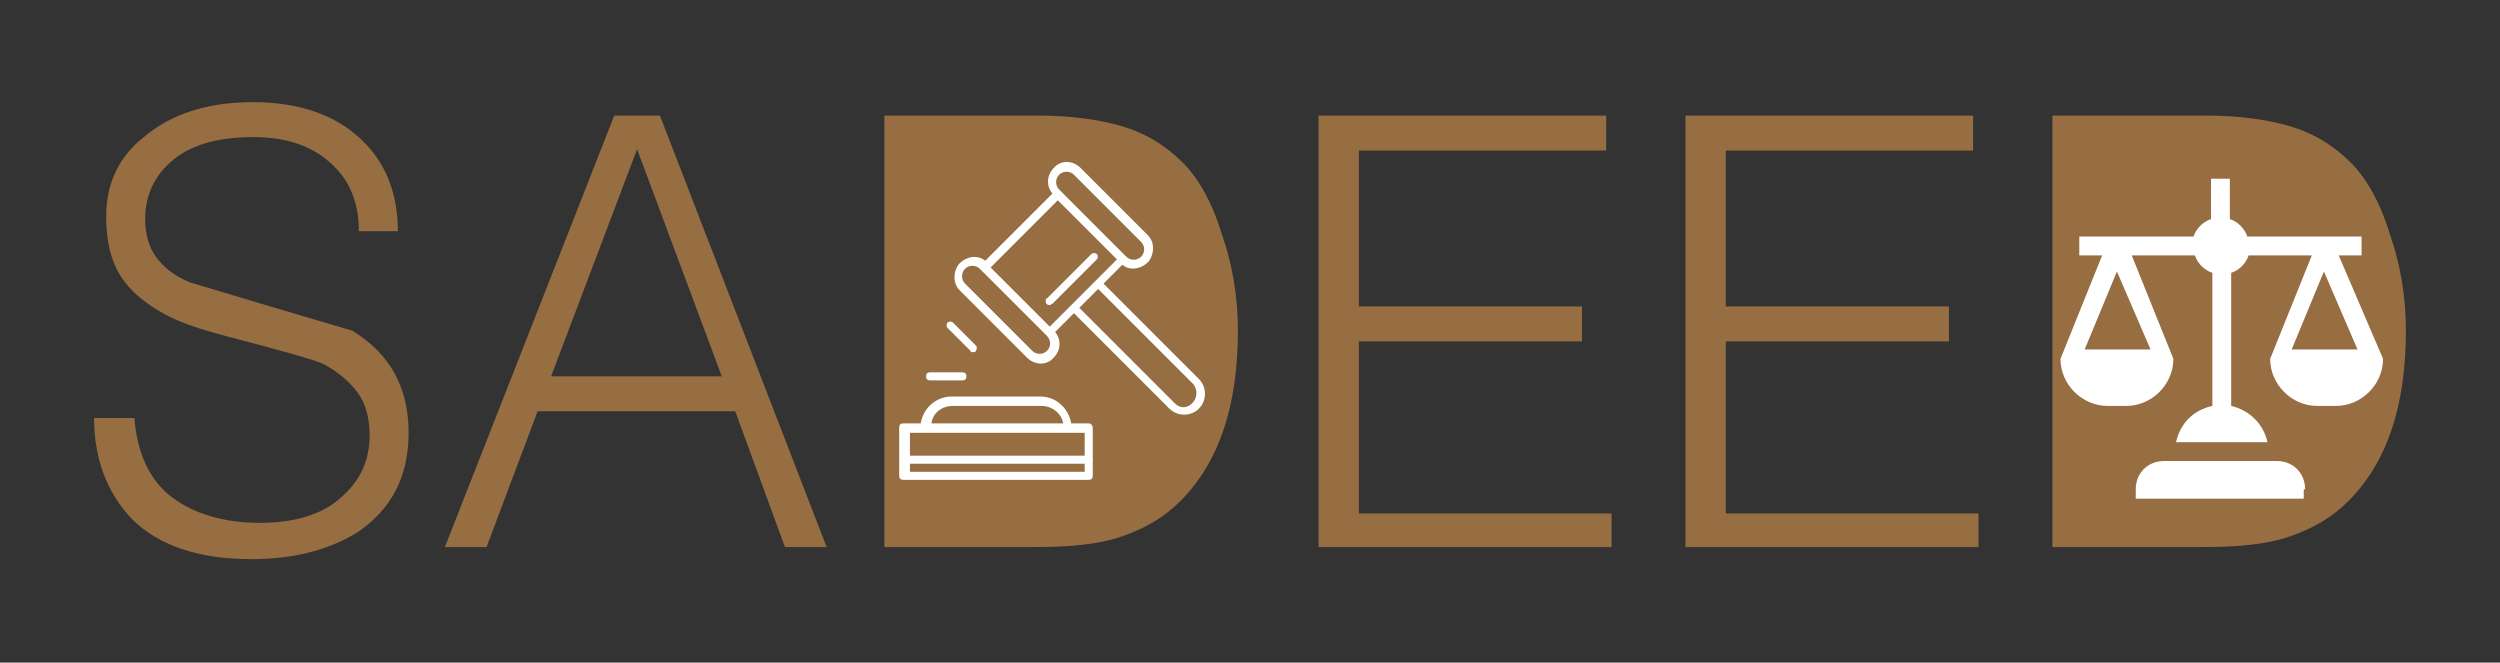<?xml version="1.0" encoding="utf-8"?>
<!-- Generator: Adobe Illustrator 17.0.0, SVG Export Plug-In . SVG Version: 6.00 Build 0)  -->
<!DOCTYPE svg PUBLIC "-//W3C//DTD SVG 1.1//EN" "http://www.w3.org/Graphics/SVG/1.1/DTD/svg11.dtd">
<svg version="1.1" id="Layer_1" xmlns="http://www.w3.org/2000/svg" xmlns:xlink="http://www.w3.org/1999/xlink" x="0px" y="0px"
	 width="186px" height="49.3px" viewBox="0 0 186 49.3" enable-background="new 0 0 186 49.3" xml:space="preserve">
<rect x="0" y="0" width="186" height="49.3" fill="#333333" stroke="none"/>
<g>
	<path fill="#966e42" d="M92.1,24.6c0,5.6-1.4,9.8-4.3,12.7c-1.2,1.2-2.6,2-4.3,2.6c-1.7,0.6-3.9,0.8-6.5,0.8H65.8V8.6h11.5
		c2.4,0,4.5,0.3,6.2,0.8s3.2,1.4,4.5,2.7c1.2,1.2,2.2,3,2.9,5.3C91.7,19.7,92.1,22.1,92.1,24.6z"/>
	<path fill="#966e42" d="M30.4,32.2c0,3.3-1.3,5.7-3.8,7.4c-2.1,1.3-4.7,2-7.9,2c-3.9,0-6.9-1-8.9-3C8,36.7,7,34.2,7,31.1h3
		c0.2,2.7,1.2,4.7,2.8,5.9s3.8,1.9,6.5,1.9c2.8,0,4.9-0.7,6.3-2.1c1.3-1.2,1.9-2.7,1.9-4.4c0-1.3-0.3-2.4-0.9-3.2
		c-0.6-0.8-1.4-1.5-2.5-2.1c-0.6-0.3-3.1-1-7.3-2.1c-1.9-0.5-3.4-1-4.5-1.6c-1.3-0.7-2.3-1.5-3-2.4c-1-1.3-1.4-2.9-1.4-4.9
		c0-2.4,0.9-4.4,2.8-5.9c2-1.7,4.7-2.6,8.1-2.6s6.1,0.9,8.1,2.8c1.8,1.7,2.7,4,2.7,6.8h-2.9c0-2.3-0.8-4.1-2.5-5.4
		c-1.4-1.1-3.2-1.6-5.4-1.6c-2.4,0-4.4,0.5-5.8,1.6s-2.2,2.6-2.2,4.5c0,1.2,0.3,2.1,0.8,2.8c0.5,0.7,1.3,1.4,2.5,1.9
		c4,1.2,8,2.4,12.1,3.6C29,26.3,30.4,28.8,30.4,32.2z"/>
	<path fill="#966e42" d="M61.5,40.7h-3.1l-3.7-10.1H40l-3.8,10.1h-3.1L45.7,8.6h3.4L61.5,40.7z M53.7,28l-6.3-16.9L41,28H53.7z"/>
	<path fill="#966e42" d="M119.9,40.7H98.1V8.6h21.4v2.6h-18.4v11.6h16.6v2.6h-16.6v12.8h18.8C119.9,38.2,119.9,40.7,119.9,40.7z"/>
	<path fill="#966e42" d="M147.3,40.7h-21.9V8.6h21.4v2.6h-18.4v11.6H145v2.6h-16.6v12.8h18.8v2.5H147.3z"/>
	<g>
		<path fill="#FFFFFF" d="M80.9,34.5H67.4c-0.2,0-0.3-0.1-0.3-0.3s0.1-0.3,0.3-0.3H81c0.2,0,0.3,0.1,0.3,0.3S81.1,34.5,80.9,34.5z"
			/>
		<path fill="#FFFFFF" d="M78.1,22.7c-0.2,0-0.3-0.1-0.3-0.3c0-0.1,0-0.2,0.1-0.2l3.3-3.3c0.1-0.1,0.3-0.1,0.4,0s0.1,0.3,0,0.4l0,0
			l-3.3,3.3C78.2,22.6,78.2,22.7,78.1,22.7L78.1,22.7z"/>
		<path fill="#FFFFFF" d="M89.2,28.2l-7.1-7.1l1.4-1.4c0.6,0.5,1.5,0.3,2-0.3c0.4-0.6,0.4-1.4-0.1-1.9l-5-5c-0.6-0.6-1.5-0.6-2,0
			c-0.5,0.5-0.6,1.3-0.1,1.9l-5,5c-0.6-0.5-1.5-0.3-2,0.3c-0.4,0.6-0.4,1.4,0.1,1.9l5,5c0.6,0.6,1.5,0.6,2,0
			c0.5-0.5,0.6-1.3,0.1-1.9l1.4-1.4l7.1,7.1c0.6,0.6,1.6,0.6,2.2,0S89.8,28.8,89.2,28.2L89.2,28.2z M78.8,13c0.3-0.3,0.8-0.3,1.1,0
			l5,5c0.3,0.3,0.3,0.8,0,1.1c-0.3,0.3-0.8,0.3-1.1,0L83.7,19l-4.8-4.8l-0.1-0.1C78.5,13.8,78.5,13.3,78.8,13L78.8,13z M78.7,14.9
			l4.4,4.4l-1.6,1.6l-0.9,0.9l-2.5,2.5l-4.4-4.4L78.7,14.9z M77.9,26.1c-0.3,0.3-0.8,0.3-1.1,0l-5-5c-0.3-0.3-0.3-0.8,0-1.1
			c0.3-0.3,0.8-0.3,1.1,0l5,5C78.2,25.3,78.2,25.8,77.9,26.1z M88.7,30c-0.4,0.4-0.9,0.4-1.3,0l-7.1-7.1l0.7-0.7l0.7-0.7l7.1,7.1
			C89.1,29,89.1,29.6,88.7,30L88.7,30z"/>
		<path fill="#FFFFFF" d="M81,31.5h-1.3c-0.2-1.1-1.1-2-2.3-2h-6.6c-1.1,0-2.1,0.8-2.3,2h-1.3c-0.2,0-0.3,0.1-0.3,0.3v3.6
			c0,0.2,0.1,0.3,0.3,0.3H81c0.2,0,0.3-0.1,0.3-0.3v-3.6C81.3,31.7,81.2,31.5,81,31.5L81,31.5z M70.9,30.2h6.6
			c0.8,0,1.5,0.6,1.6,1.3h-9.8C69.4,30.7,70.1,30.2,70.9,30.2L70.9,30.2z M80.7,35.1h-13v-2.9h13V35.1z"/>
		<g>
			<path fill="#FFFFFF" d="M72.4,26.2c-0.1,0-0.2,0-0.2-0.1l-1.7-1.7c-0.1-0.1-0.1-0.3,0-0.4s0.3-0.1,0.4,0l0,0l1.7,1.7
				c0.1,0.1,0.1,0.3,0,0.4C72.6,26.2,72.5,26.2,72.4,26.2L72.4,26.2z"/>
			<path fill="#FFFFFF" d="M71.6,28.3h-2.4c-0.2,0-0.3-0.1-0.3-0.3s0.1-0.3,0.3-0.3h2.4c0.2,0,0.3,0.1,0.3,0.3S71.8,28.3,71.6,28.3z
				"/>
		</g>
	</g>
	<path fill="#966e42" d="M179,24.6c0,5.6-1.4,9.8-4.3,12.7c-1.2,1.2-2.6,2-4.3,2.6s-3.9,0.8-6.5,0.8h-11.2V8.6h11.5
		c2.4,0,4.5,0.3,6.2,0.8s3.2,1.4,4.5,2.7c1.2,1.2,2.2,3,2.9,5.3C178.6,19.7,179,22.1,179,24.6z"/>
	<g>
		<path fill="#FFFFFF" d="M171.5,36.4c0-1.2-0.9-2.1-2.1-2.1H161c-1.2,0-2.1,0.9-2.1,2.1v0.7h12.5v-0.7H171.5z"/>
		<path fill="#FFFFFF" d="M175.7,19v-1.4h-8.5c-0.2-0.6-0.7-1.1-1.3-1.3v-3h-1.4v3c-0.6,0.2-1.1,0.7-1.3,1.3h-8.5V19h1.7l-3.1,7.7
			c0,1.9,1.6,3.5,3.5,3.5h1.4c1.9,0,3.5-1.6,3.5-3.5l-3.1-7.7h4.7c0.2,0.6,0.7,1.1,1.3,1.3v9.9c-1.4,0.3-2.4,1.3-2.7,2.7h6.8
			c-0.3-1.4-1.4-2.4-2.7-2.7v-9.9c0.6-0.2,1.1-0.7,1.3-1.3h4.7l-3.1,7.7c0,1.9,1.6,3.5,3.5,3.5h1.4c1.9,0,3.5-1.6,3.5-3.5L174,19
			H175.7z M160,26h-4.9l2.4-5.8L160,26z M175.4,26h-4.9l2.4-5.8L175.4,26z"/>
	</g>
</g>
</svg>
